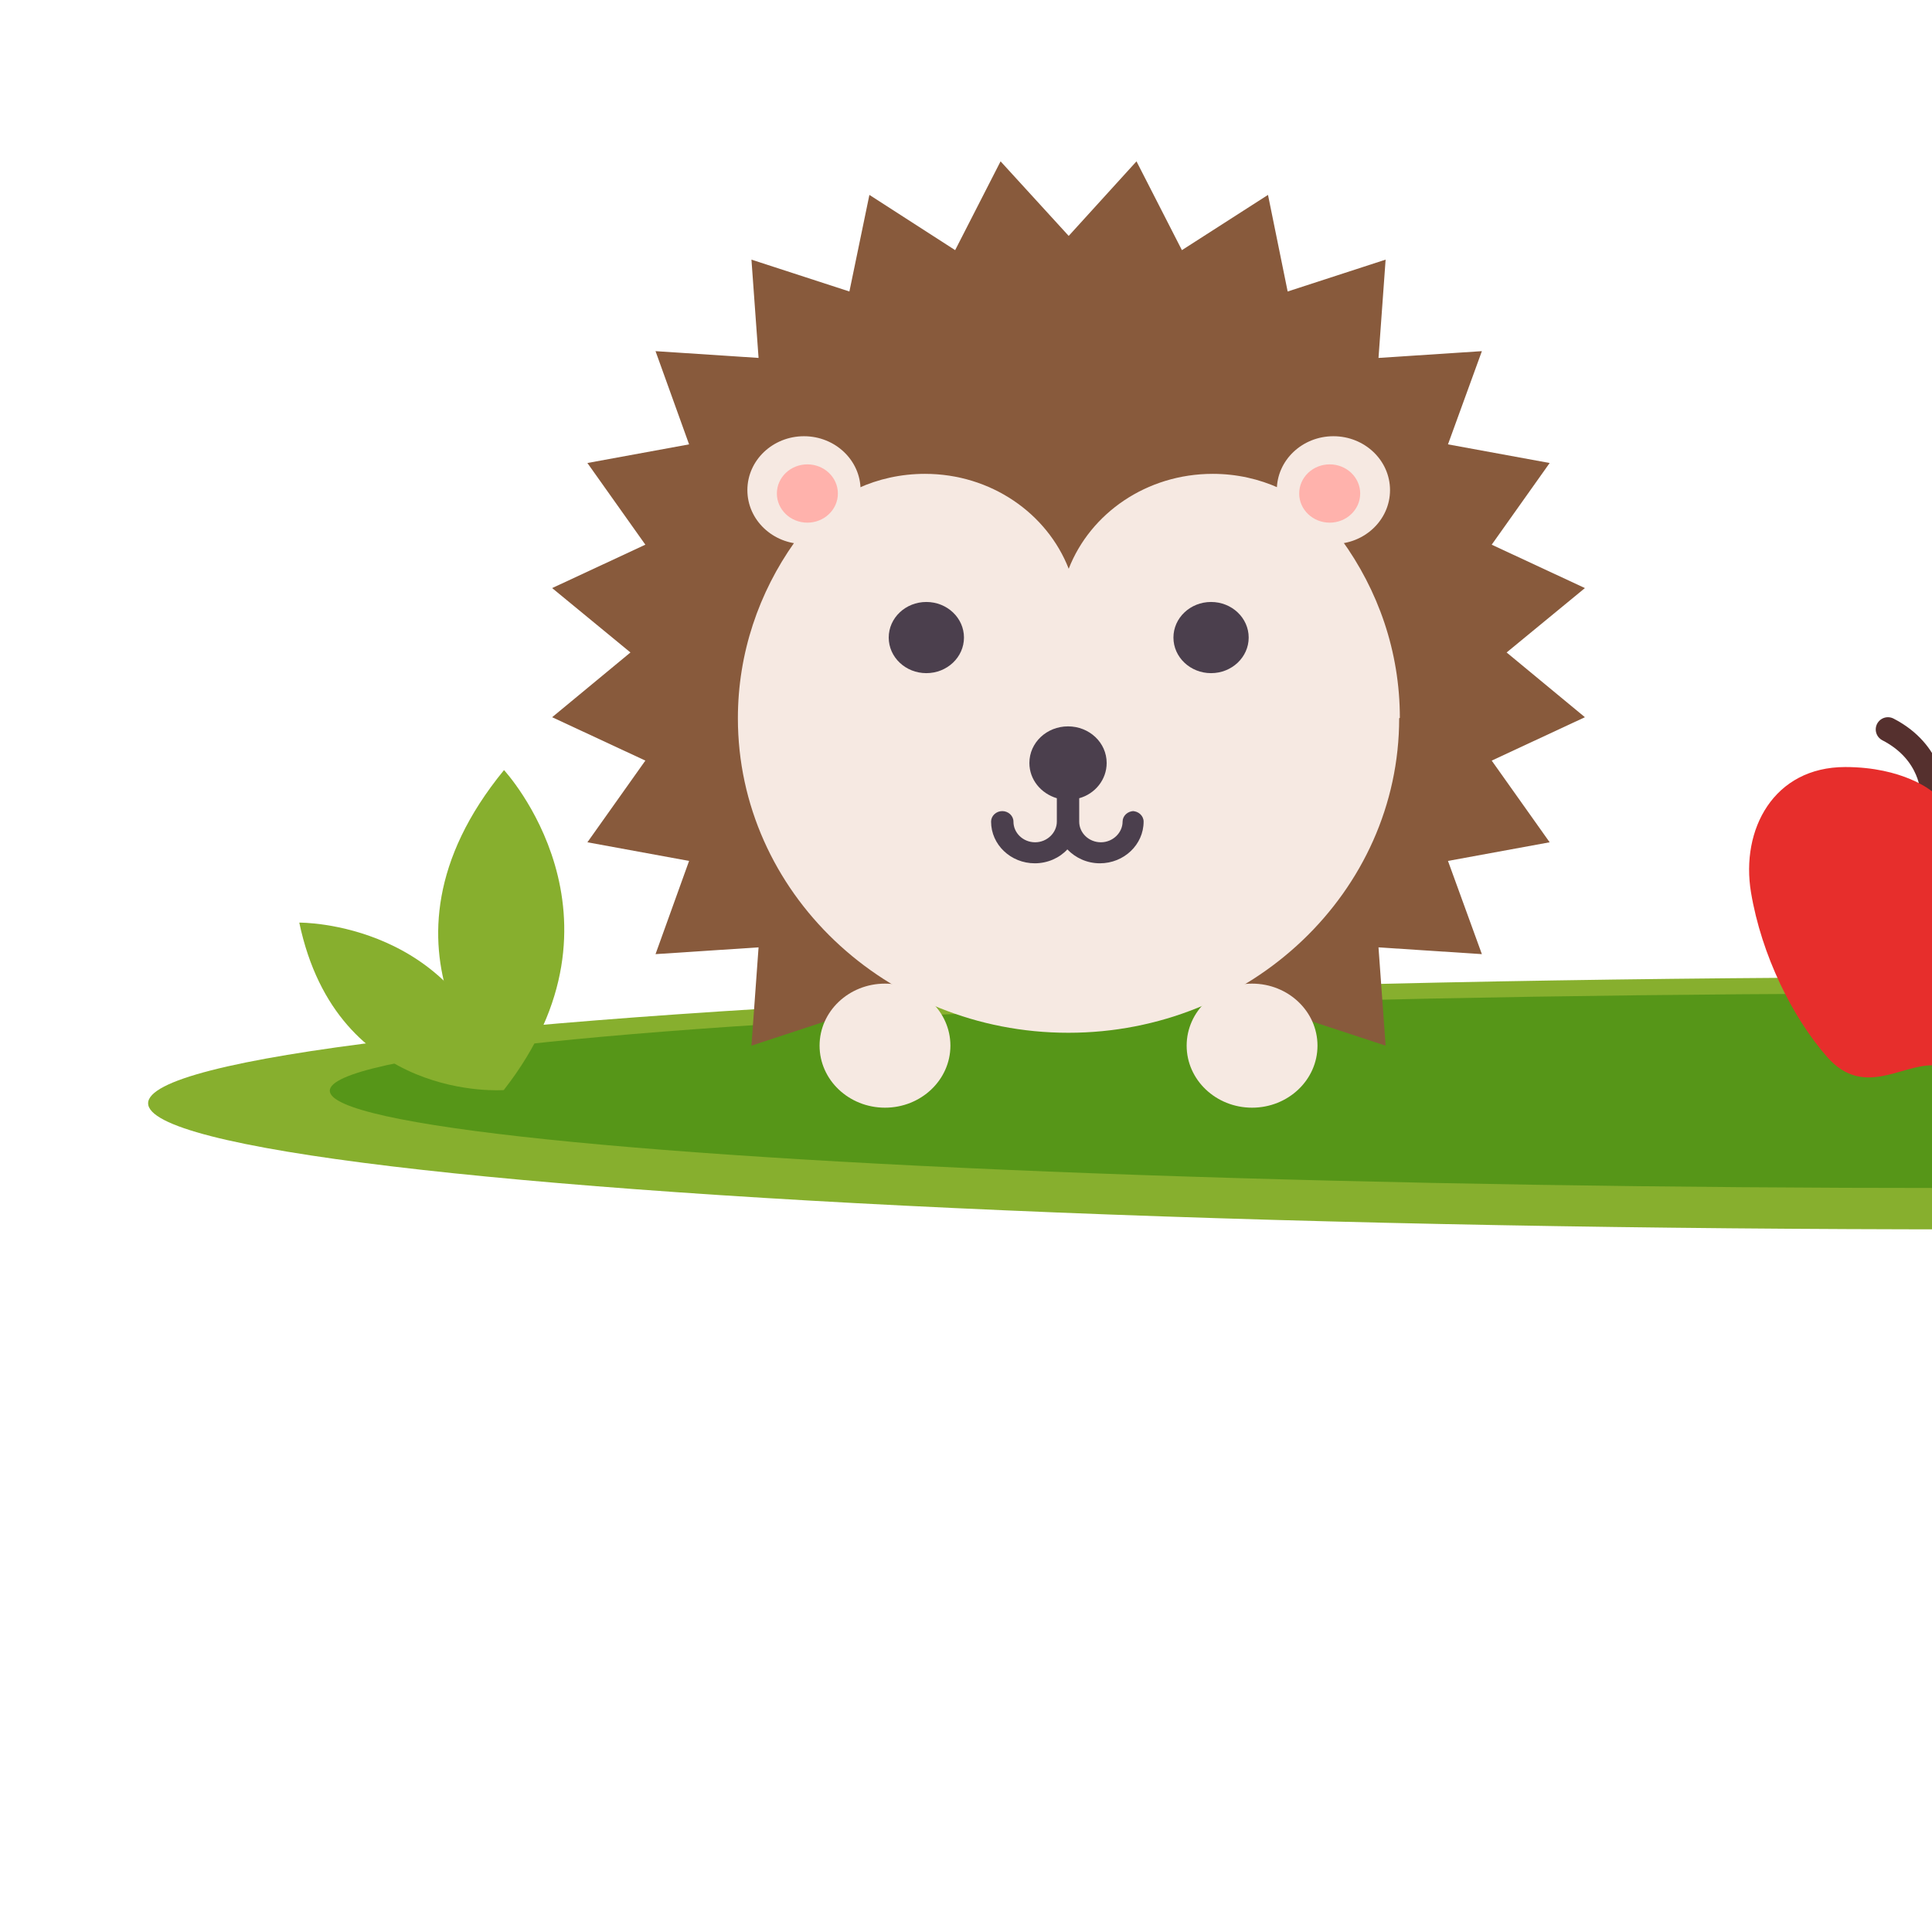 <?xml version="1.0" encoding="UTF-8"?>
<svg id="Vrstva_1" data-name="Vrstva 1" xmlns="http://www.w3.org/2000/svg" viewBox="0 0 57 57">
  <defs>
    <style>
      .cls-1 {
        fill: #e72e2c;
      }

      .cls-1, .cls-2, .cls-3, .cls-4, .cls-5, .cls-6, .cls-7 {
        stroke-width: 0px;
      }

      .cls-8 {
        fill: none;
        stroke: #55302e;
        stroke-linecap: round;
        stroke-miterlimit: 10;
        stroke-width: .72px;
      }

      .cls-2 {
        fill: #885a3c;
      }

      .cls-3 {
        fill: #ffb2ac;
      }

      .cls-4 {
        fill: #4b3f4d;
      }

      .cls-5 {
        fill: #f6e9e2;
      }

      .cls-6 {
        fill: #87af2e;
      }

      .cls-7 {
        fill: #569618;
      }
    </style>
  </defs>
  <ellipse class="cls-5" cx="28.4" cy="29.15" rx="1.93" ry="1.83"/>
  <ellipse class="cls-6" cx="57.96" cy="32.55" rx="53.59" ry="3.72"/>
  <ellipse class="cls-7" cx="57.53" cy="32.18" rx="47.8" ry="2.87"/>
  <path class="cls-6" d="M14.87,32.15s-4.37-4.1,0-9.43c0,0,4,4.31,0,9.43Z"/>
  <path class="cls-6" d="M14.87,32.16s-4.92.39-6.04-4.94c0,0,4.86-.06,6.04,4.94Z"/>
  <g>
    <polygon class="cls-2" points="31.53 6.96 33.53 4.76 34.87 7.38 37.41 5.75 37.99 8.6 40.88 7.66 40.67 10.56 43.72 10.36 42.72 13.11 45.72 13.66 44.01 16.07 46.76 17.35 44.45 19.25 46.76 21.16 44.01 22.44 45.72 24.85 42.72 25.4 43.72 28.15 40.67 27.95 40.88 30.85 37.99 29.9 37.41 30.27 35.74 27.44 27.25 28.04 25.65 30.27 25.06 29.9 22.17 30.85 22.38 27.95 19.34 28.15 20.33 25.4 17.33 24.85 19.04 22.44 16.29 21.16 18.6 19.25 16.29 17.35 19.04 16.07 17.33 13.66 20.33 13.11 19.34 10.36 22.38 10.56 22.17 7.66 25.06 8.6 25.65 5.75 28.18 7.38 29.52 4.76 31.53 6.96"/>
    <path class="cls-5" d="M41.28,21.19c0,5.12-4.37,9.28-9.76,9.28s-9.75-4.16-9.75-9.28c0-1.92.62-3.71,1.67-5.19,0-.01.02-.02.02-.03.06-.09.12-.17.19-.26.04-.06.08-.11.13-.16.83-.96,2.09-1.57,3.51-1.57,1.94,0,3.6,1.16,4.24,2.8.64-1.64,2.3-2.8,4.25-2.8,1.41,0,2.67.61,3.5,1.57.11.11.2.24.29.36,1.09,1.5,1.73,3.31,1.73,5.27Z"/>
    <ellipse class="cls-4" cx="27.33" cy="18.81" rx="1.11" ry="1.05"/>
    <ellipse class="cls-5" cx="23.72" cy="14.46" rx="1.67" ry="1.59"/>
    <ellipse class="cls-3" cx="23.82" cy="14.56" rx=".9" ry=".86"/>
    <ellipse class="cls-5" cx="39.34" cy="14.46" rx="1.67" ry="1.59"/>
    <ellipse class="cls-3" cx="39.23" cy="14.56" rx=".9" ry=".86"/>
    <ellipse class="cls-5" cx="26.11" cy="30.85" rx="1.93" ry="1.83"/>
    <ellipse class="cls-5" cx="36.94" cy="30.85" rx="1.93" ry="1.83"/>
    <ellipse class="cls-4" cx="35.73" cy="18.81" rx="1.11" ry="1.05"/>
    <path class="cls-4" d="M33.45,23.93c-.18,0-.33.14-.33.31,0,.33-.29.61-.64.61s-.64-.27-.64-.61v-.69c.47-.13.81-.55.81-1.04,0-.6-.51-1.08-1.14-1.08s-1.14.48-1.14,1.08c0,.49.34.9.81,1.04v.69c0,.33-.29.61-.64.61s-.64-.27-.64-.61c0-.17-.15-.31-.33-.31s-.33.14-.33.31c0,.68.58,1.23,1.29,1.23.38,0,.73-.16.96-.41.24.25.58.41.96.41.71,0,1.29-.55,1.29-1.23,0-.17-.15-.31-.33-.31"/>
  </g>
  <path class="cls-8" d="M57.02,23.39s0-1.19-1.32-1.87"/>
  <path class="cls-1" d="M57,23.34s.7-.71,2.64-.71,2.72,1.36,2.67,3.31-1.4,4.43-2.33,5.35-2.03.14-2.98.14-2.03.94-3.08-.23c-1.04-1.18-1.95-3.02-2.26-4.87-.31-1.86.67-3.7,2.78-3.7,1.71,0,2.55.71,2.55.71Z"/>
</svg>